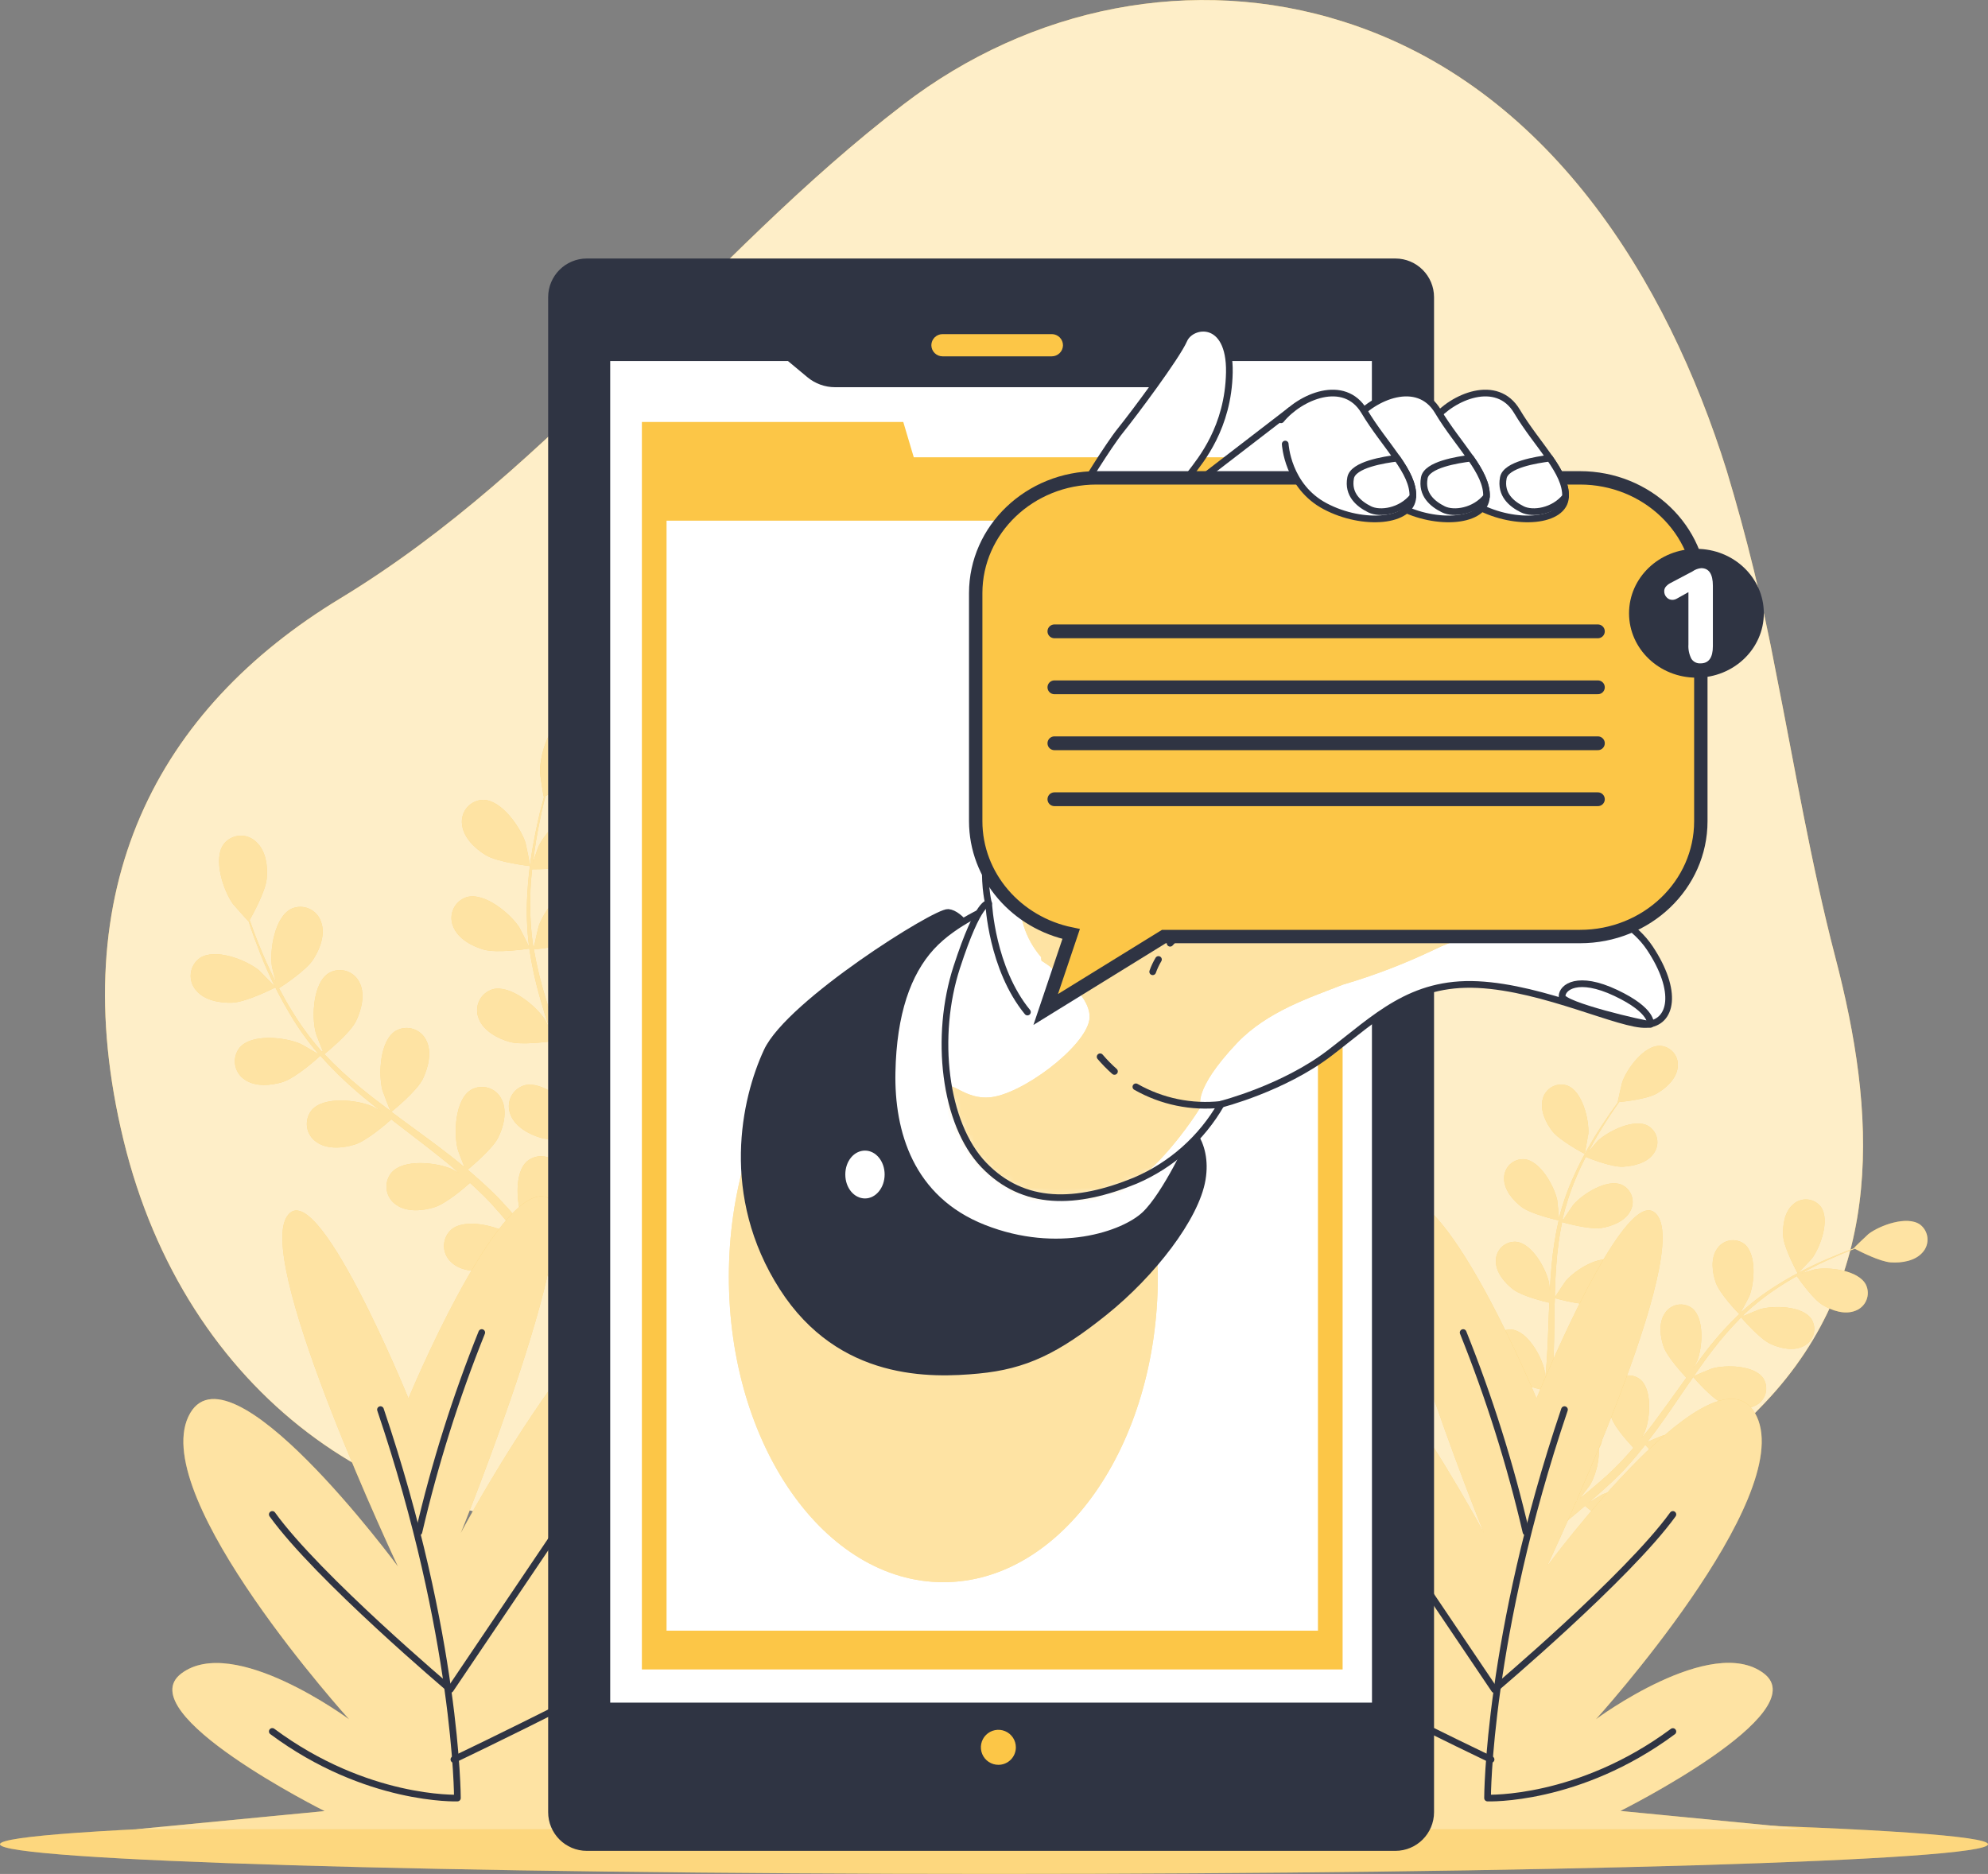 <svg width="297" height="280" viewBox="0 0 297 280" fill="none" xmlns="http://www.w3.org/2000/svg">
<rect x="0" y="0" width="297" height="280" fill="#808080" stroke="none"/>
<g clip-path="url(#clip0_173_5301)">
<path d="M265.27 100.223C263.364 90.117 260.92 80.119 257.947 70.274C249.029 41.788 231.279 12.958 200.793 3.265C178.294 -3.915 153.995 1.025 134.978 15.597C105.156 38.445 83.448 69.608 50.849 89.402C23.563 105.939 9.293 132.639 18.462 170.38C27.631 208.12 58.218 230.107 91.701 227.398C119.535 225.151 148.637 227.554 172.7 241.077C194.198 253.158 232.202 242.643 263.635 209.639C281.94 190.401 280.172 165.94 274.204 143.085C270.527 128.967 268.125 114.521 265.27 100.223Z" fill="#FCC647"/>
<path opacity="0.7" d="M265.27 100.223C263.364 90.117 260.92 80.119 257.947 70.274C249.029 41.788 231.279 12.958 200.793 3.265C178.294 -3.915 153.995 1.025 134.978 15.597C105.156 38.445 83.448 69.608 50.849 89.402C23.563 105.939 9.293 132.639 18.462 170.38C27.631 208.12 58.218 230.107 91.701 227.398C119.535 225.151 148.637 227.554 172.7 241.077C194.198 253.158 232.202 242.643 263.635 209.639C281.94 190.401 280.172 165.94 274.204 143.085C270.527 128.967 268.125 114.521 265.27 100.223Z" fill="white"/>
<path d="M297 275.567C297 278.018 230.505 279.999 148.496 279.999C66.488 279.999 0 278.018 0 275.567C0 273.117 66.496 271.144 148.496 271.144C230.497 271.144 297 273.125 297 275.567Z" fill="#FCC647"/>
<path opacity="0.3" d="M297 275.567C297 278.018 230.505 279.999 148.496 279.999C66.488 279.999 0 278.018 0 275.567C0 273.117 66.496 271.144 148.496 271.144C230.497 271.144 297 273.125 297 275.567Z" fill="white"/>
<path d="M268.571 190.268C268.571 190.307 270.582 188.193 270.691 188.052C271.966 186.338 273.421 182.29 272.044 180.34C271.806 180.023 271.503 179.761 271.157 179.569C270.81 179.377 270.427 179.26 270.032 179.226C269.637 179.192 269.24 179.242 268.865 179.372C268.491 179.501 268.148 179.709 267.859 179.98C266.584 181.092 266.295 183.112 266.404 184.733C266.537 186.573 268.571 190.268 268.571 190.268Z" fill="#FCC647"/>
<path d="M286.845 182.971C284.89 181.6 280.845 183.088 279.148 184.38C279.007 184.49 276.91 186.494 276.949 186.518H276.988C276.355 186.745 275.666 187.003 274.931 187.301C273.57 187.857 272.029 188.491 270.409 189.297C268.649 190.143 266.941 191.092 265.293 192.14C263.441 193.307 261.695 194.636 260.075 196.109C260.059 196.13 260.04 196.148 260.02 196.164C260.372 195.553 261.288 193.815 261.342 193.682C262.125 191.701 262.461 187.418 260.615 185.891C260.299 185.65 259.936 185.478 259.55 185.387C259.163 185.295 258.762 185.286 258.371 185.36C257.981 185.434 257.611 185.589 257.284 185.815C256.958 186.042 256.683 186.334 256.476 186.674C255.546 188.076 255.804 190.143 256.336 191.646C256.93 193.337 259.629 196.148 259.84 196.344C258.232 197.885 256.729 199.533 255.342 201.277C254.56 202.287 253.778 203.329 252.995 204.409C253.277 203.877 253.527 203.399 253.558 203.329C254.341 201.34 254.677 197.065 252.831 195.499C252.516 195.256 252.153 195.083 251.766 194.991C251.379 194.899 250.977 194.889 250.587 194.963C250.196 195.037 249.825 195.193 249.499 195.42C249.173 195.647 248.898 195.941 248.693 196.282C247.762 197.691 248.02 199.75 248.552 201.254C249.084 202.757 251.337 205.216 251.939 205.858L251.055 207.079C249.655 209.037 248.255 210.994 246.831 212.889C246.33 213.555 245.806 214.189 245.266 214.831C245.524 214.353 245.728 213.946 245.751 213.883C246.533 211.902 246.87 207.619 245.024 206.093C244.708 205.852 244.346 205.68 243.96 205.588C243.574 205.497 243.173 205.488 242.784 205.562C242.394 205.635 242.024 205.791 241.699 206.017C241.373 206.243 241.098 206.536 240.893 206.876C239.962 208.277 240.22 210.344 240.744 211.84C241.269 213.335 243.318 215.567 244.03 216.334C243.482 216.968 242.935 217.61 242.372 218.198C241.98 218.597 241.628 218.981 241.214 219.38L240.017 220.515C239.235 221.204 238.413 221.925 237.631 222.575C237.083 223.037 236.559 223.467 236.027 223.898C236.536 223.24 237.506 221.94 237.592 221.823C238.473 220.167 238.915 218.312 238.875 216.436C238.983 216.254 239.075 216.063 239.149 215.864C239.295 215.495 239.361 215.099 239.344 214.703C239.327 214.306 239.227 213.917 239.05 213.562C238.873 213.206 238.623 212.892 238.316 212.64C238.01 212.388 237.654 212.203 237.271 212.098C234.924 211.527 231.725 214.369 230.606 216.178C230.535 216.287 229.949 217.532 229.589 218.315C229.73 217.822 229.87 217.344 230.011 216.827C230.293 215.817 230.543 214.799 230.794 213.695C230.911 213.163 231.02 212.623 231.138 212.075C231.255 211.527 231.326 210.963 231.427 210.391C231.631 209.084 231.771 207.737 231.881 206.382C232.765 206.633 235.925 207.447 237.506 207.204C239.086 206.962 241.018 206.218 241.816 204.738C242.017 204.396 242.144 204.015 242.188 203.621C242.232 203.226 242.192 202.827 242.072 202.449C241.952 202.071 241.753 201.722 241.49 201.426C241.226 201.129 240.903 200.892 240.541 200.729C238.335 199.813 234.713 202.131 233.328 203.759C233.242 203.853 232.374 205.129 231.92 205.842C231.975 205.059 232.045 204.213 232.077 203.391C232.178 201.003 232.21 198.591 232.241 196.18C232.241 195.436 232.241 194.7 232.296 193.964C232.609 194.058 236.34 195.107 238.108 194.841C239.673 194.598 241.621 193.854 242.419 192.374C242.619 192.032 242.746 191.652 242.79 191.257C242.834 190.863 242.795 190.463 242.675 190.085C242.554 189.707 242.356 189.358 242.092 189.062C241.828 188.766 241.505 188.528 241.143 188.365C238.937 187.449 235.315 189.767 233.931 191.388C233.829 191.513 232.585 193.353 232.296 193.831C232.296 192.21 232.389 190.597 232.507 189C232.654 186.851 232.941 184.714 233.367 182.603C233.508 182.65 237.396 183.761 239.211 183.487C240.776 183.245 242.724 182.501 243.529 181.021C243.73 180.678 243.856 180.297 243.9 179.902C243.943 179.508 243.903 179.108 243.782 178.73C243.661 178.351 243.462 178.003 243.197 177.707C242.933 177.411 242.609 177.174 242.246 177.012C240.048 176.096 236.418 178.414 235.034 180.034C234.948 180.144 234.001 181.546 233.563 182.219L233.438 182.164C233.925 180.052 234.598 177.987 235.448 175.994C235.902 174.89 236.403 173.857 236.903 172.862C237.607 173.144 240.815 174.428 242.497 174.326C244.179 174.225 246.095 173.739 247.05 172.353C247.286 172.035 247.453 171.67 247.539 171.283C247.626 170.895 247.63 170.494 247.552 170.105C247.474 169.716 247.315 169.348 247.085 169.025C246.856 168.701 246.561 168.429 246.221 168.227C244.132 167.068 240.275 169.01 238.718 170.443C238.632 170.521 237.866 171.421 237.318 172.087C237.553 171.641 237.787 171.179 238.022 170.764C238.89 169.198 239.79 167.788 240.596 166.559C241.057 165.862 241.488 165.244 241.894 164.672C242.731 164.586 246.088 164.21 247.504 163.396C248.919 162.581 250.421 161.211 250.633 159.543C250.696 159.151 250.676 158.751 250.574 158.367C250.473 157.983 250.292 157.625 250.044 157.316C249.795 157.007 249.484 156.753 249.132 156.572C248.779 156.39 248.392 156.285 247.996 156.263C245.61 156.2 243.06 159.676 242.356 161.689C242.293 161.861 241.652 164.688 241.699 164.688H241.73C241.323 165.236 240.893 165.823 240.439 166.481C239.61 167.694 238.679 169.072 237.772 170.638C236.768 172.316 235.867 174.052 235.073 175.837C234.167 177.83 233.442 179.901 232.906 182.023C232.906 182.023 232.906 182.078 232.906 182.101C232.859 181.405 232.671 179.455 232.64 179.306C232.194 177.216 230.113 173.449 227.735 173.207C227.34 173.178 226.943 173.233 226.571 173.367C226.198 173.502 225.858 173.713 225.573 173.988C225.287 174.263 225.063 174.594 224.914 174.962C224.764 175.329 224.694 175.723 224.707 176.119C224.707 177.811 226.053 179.384 227.328 180.348C228.76 181.428 232.554 182.282 232.859 182.352C232.365 184.524 232.017 186.726 231.818 188.945C231.693 190.237 231.607 191.544 231.545 192.86C231.482 192.257 231.427 191.725 231.412 191.646C230.966 189.563 228.885 185.789 226.507 185.547C226.111 185.519 225.714 185.575 225.342 185.71C224.969 185.846 224.63 186.058 224.344 186.333C224.059 186.609 223.834 186.941 223.685 187.308C223.536 187.676 223.466 188.071 223.479 188.467C223.479 190.151 224.825 191.725 226.1 192.688C227.375 193.651 230.606 194.457 231.466 194.653L231.396 196.164C231.31 198.576 231.232 200.98 231.075 203.344C231.02 204.174 230.942 204.989 230.864 205.811C230.809 205.27 230.762 204.824 230.747 204.754C230.301 202.671 228.22 198.897 225.842 198.662C225.446 198.632 225.049 198.686 224.676 198.82C224.303 198.954 223.963 199.165 223.677 199.44C223.391 199.715 223.167 200.048 223.018 200.415C222.869 200.783 222.8 201.178 222.814 201.575C222.814 203.258 224.16 204.84 225.435 205.795C226.71 206.75 229.628 207.486 230.645 207.729C230.535 208.559 230.434 209.397 230.293 210.203C230.183 210.751 230.121 211.284 229.98 211.824C229.839 212.364 229.722 212.905 229.597 213.437C229.323 214.447 229.041 215.489 228.744 216.475C228.548 217.156 228.345 217.806 228.142 218.456C228.204 217.634 228.29 216.005 228.282 215.872C228.157 213.742 226.671 209.702 224.371 209.099C223.984 209.011 223.583 209.005 223.194 209.082C222.805 209.159 222.437 209.317 222.113 209.546C221.789 209.775 221.516 210.07 221.314 210.411C221.111 210.752 220.983 211.132 220.937 211.527C220.678 213.186 221.774 214.956 222.885 216.099C223.995 217.242 227.578 218.738 228.016 218.902C227.68 219.983 227.336 221.032 226.999 222.034C225.842 225.448 224.746 228.244 223.948 230.185C223.948 230.256 223.894 230.311 223.87 230.381L225.294 231.164L225.443 230.773C226.225 228.792 227.25 225.949 228.345 222.481C228.697 221.384 229.049 220.21 229.393 218.996C230.587 219.146 231.789 219.222 232.992 219.223C233.43 220.977 235.425 223.843 235.683 224.211C234.807 224.924 233.946 225.605 233.125 226.239C230.277 228.447 227.821 230.154 226.084 231.352L225.881 231.493L227.445 232.346C229.135 231.133 231.404 229.449 233.993 227.351C234.893 226.631 235.832 225.848 236.794 225.002C237.138 225.299 240.001 227.727 241.683 228.22C243.248 228.659 245.29 228.792 246.635 227.782C246.961 227.556 247.236 227.263 247.441 226.923C247.647 226.584 247.778 226.205 247.827 225.811C247.876 225.417 247.841 225.017 247.724 224.637C247.608 224.258 247.413 223.907 247.151 223.608C245.532 221.854 241.269 222.442 239.328 223.334C239.211 223.381 238.038 224.117 237.302 224.556C237.693 224.219 238.085 223.898 238.476 223.546C239.258 222.857 240.04 222.144 240.87 221.384L242.043 220.226C242.442 219.85 242.825 219.396 243.209 218.981C244.101 218.002 244.961 216.961 245.798 215.888C246.4 216.585 248.583 219.02 250.038 219.678C251.493 220.335 253.504 220.797 254.99 219.999C255.347 219.825 255.663 219.577 255.917 219.273C256.172 218.968 256.359 218.613 256.467 218.231C256.575 217.848 256.601 217.448 256.543 217.055C256.485 216.662 256.345 216.285 256.132 215.95C254.802 213.969 250.5 213.907 248.45 214.494C248.325 214.494 246.885 215.121 246.103 215.457C246.604 214.807 247.105 214.165 247.59 213.5C248.99 211.566 250.343 209.585 251.704 207.572C252.119 206.962 252.541 206.367 252.964 205.756C253.175 206.006 255.702 208.943 257.329 209.671C258.776 210.344 260.803 210.791 262.289 210C262.645 209.825 262.96 209.577 263.214 209.272C263.467 208.967 263.654 208.612 263.762 208.231C263.87 207.849 263.896 207.448 263.839 207.056C263.782 206.663 263.643 206.287 263.431 205.952C262.101 203.963 257.799 203.9 255.749 204.487C255.592 204.534 253.551 205.38 253.042 205.623C253.965 204.292 254.904 202.976 255.874 201.708C257.185 199.995 258.604 198.368 260.122 196.837C260.216 196.955 262.844 200.032 264.511 200.807C265.958 201.473 267.984 201.927 269.47 201.128C269.826 200.953 270.141 200.706 270.395 200.401C270.649 200.096 270.836 199.741 270.944 199.359C271.051 198.977 271.078 198.577 271.021 198.184C270.964 197.792 270.825 197.416 270.613 197.08C269.283 195.099 264.98 195.029 262.93 195.624C262.797 195.663 261.233 196.305 260.497 196.626L260.427 196.516C261.995 195.02 263.694 193.668 265.504 192.476C266.49 191.811 267.476 191.223 268.438 190.675C268.868 191.302 270.871 194.128 272.295 194.99C273.718 195.851 275.619 196.477 277.184 195.851C277.558 195.715 277.899 195.502 278.184 195.225C278.47 194.948 278.694 194.614 278.842 194.244C278.989 193.874 279.058 193.478 279.041 193.08C279.025 192.682 278.926 192.292 278.749 191.936C277.646 189.822 273.374 189.282 271.27 189.642C271.16 189.642 270.018 189.994 269.189 190.245C269.635 190.002 270.081 189.744 270.511 189.524C272.076 188.686 273.64 188.021 274.97 187.442C275.752 187.113 276.441 186.839 277.106 186.588C277.841 186.98 280.853 188.514 282.48 188.624C284.107 188.733 286.118 188.412 287.221 187.136C287.487 186.846 287.69 186.504 287.816 186.131C287.942 185.758 287.989 185.362 287.953 184.97C287.918 184.578 287.801 184.198 287.61 183.853C287.42 183.509 287.159 183.208 286.845 182.971Z" fill="#FCC647"/>
<path d="M231.89 168.994C233.032 170.474 236.748 172.415 236.748 172.415C236.748 172.415 237.287 169.573 237.295 169.393C237.413 167.263 236.403 163.074 234.166 162.213C233.792 162.082 233.395 162.03 233 162.062C232.605 162.094 232.221 162.208 231.873 162.398C231.525 162.587 231.221 162.848 230.98 163.163C230.739 163.478 230.566 163.84 230.474 164.225C230.036 165.854 230.92 167.733 231.89 168.994Z" fill="#FCC647"/>
<g opacity="0.5">
<path d="M268.571 190.268C268.571 190.307 270.582 188.193 270.691 188.052C271.966 186.338 273.421 182.29 272.044 180.34C271.806 180.023 271.503 179.761 271.157 179.569C270.81 179.377 270.427 179.26 270.032 179.226C269.637 179.192 269.24 179.242 268.865 179.372C268.491 179.501 268.148 179.709 267.859 179.98C266.584 181.092 266.295 183.112 266.404 184.733C266.537 186.573 268.571 190.268 268.571 190.268Z" fill="white"/>
<path d="M286.845 182.971C284.89 181.6 280.845 183.088 279.148 184.38C279.007 184.49 276.91 186.494 276.949 186.518H276.988C276.355 186.745 275.666 187.003 274.931 187.301C273.57 187.857 272.029 188.491 270.409 189.297C268.649 190.143 266.941 191.092 265.293 192.14C263.441 193.307 261.695 194.636 260.075 196.109C260.059 196.13 260.04 196.148 260.02 196.164C260.372 195.553 261.288 193.815 261.342 193.682C262.125 191.701 262.461 187.418 260.615 185.891C260.299 185.65 259.936 185.478 259.55 185.387C259.163 185.295 258.762 185.286 258.371 185.36C257.981 185.434 257.611 185.589 257.284 185.815C256.958 186.042 256.683 186.334 256.476 186.674C255.546 188.076 255.804 190.143 256.336 191.646C256.93 193.337 259.629 196.148 259.84 196.344C258.232 197.885 256.729 199.533 255.342 201.277C254.56 202.287 253.778 203.329 252.995 204.409C253.277 203.877 253.527 203.399 253.558 203.329C254.341 201.34 254.677 197.065 252.831 195.499C252.516 195.256 252.153 195.083 251.766 194.991C251.379 194.899 250.977 194.889 250.587 194.963C250.196 195.037 249.825 195.193 249.499 195.42C249.173 195.647 248.898 195.941 248.693 196.282C247.762 197.691 248.02 199.75 248.552 201.254C249.084 202.757 251.337 205.216 251.939 205.858L251.055 207.079C249.655 209.037 248.255 210.994 246.831 212.889C246.33 213.555 245.806 214.189 245.266 214.831C245.524 214.353 245.728 213.946 245.751 213.883C246.533 211.902 246.87 207.619 245.024 206.093C244.708 205.852 244.346 205.68 243.96 205.588C243.574 205.497 243.173 205.488 242.784 205.562C242.394 205.635 242.024 205.791 241.699 206.017C241.373 206.243 241.098 206.536 240.893 206.876C239.962 208.277 240.22 210.344 240.744 211.84C241.269 213.335 243.318 215.567 244.03 216.334C243.482 216.968 242.935 217.61 242.372 218.198C241.98 218.597 241.628 218.981 241.214 219.38L240.017 220.515C239.235 221.204 238.413 221.925 237.631 222.575C237.083 223.037 236.559 223.467 236.027 223.898C236.536 223.24 237.506 221.94 237.592 221.823C238.473 220.167 238.915 218.312 238.875 216.436C238.983 216.254 239.075 216.063 239.149 215.864C239.295 215.495 239.361 215.099 239.344 214.703C239.327 214.306 239.227 213.917 239.05 213.562C238.873 213.206 238.623 212.892 238.316 212.64C238.01 212.388 237.654 212.203 237.271 212.098C234.924 211.527 231.725 214.369 230.606 216.178C230.535 216.287 229.949 217.532 229.589 218.315C229.73 217.822 229.87 217.344 230.011 216.827C230.293 215.817 230.543 214.799 230.794 213.695C230.911 213.163 231.02 212.623 231.138 212.075C231.255 211.527 231.326 210.963 231.427 210.391C231.631 209.084 231.771 207.737 231.881 206.382C232.765 206.633 235.925 207.447 237.506 207.204C239.086 206.962 241.018 206.218 241.816 204.738C242.017 204.396 242.144 204.015 242.188 203.621C242.232 203.226 242.192 202.827 242.072 202.449C241.952 202.071 241.753 201.722 241.49 201.426C241.226 201.129 240.903 200.892 240.541 200.729C238.335 199.813 234.713 202.131 233.328 203.759C233.242 203.853 232.374 205.129 231.92 205.842C231.975 205.059 232.045 204.213 232.077 203.391C232.178 201.003 232.21 198.591 232.241 196.18C232.241 195.436 232.241 194.7 232.296 193.964C232.609 194.058 236.34 195.107 238.108 194.841C239.673 194.598 241.621 193.854 242.419 192.374C242.619 192.032 242.746 191.652 242.79 191.257C242.834 190.863 242.795 190.463 242.675 190.085C242.554 189.707 242.356 189.358 242.092 189.062C241.828 188.766 241.505 188.528 241.143 188.365C238.937 187.449 235.315 189.767 233.931 191.388C233.829 191.513 232.585 193.353 232.296 193.831C232.296 192.21 232.389 190.597 232.507 189C232.654 186.851 232.941 184.714 233.367 182.603C233.508 182.65 237.396 183.761 239.211 183.487C240.776 183.245 242.724 182.501 243.529 181.021C243.73 180.678 243.856 180.297 243.9 179.902C243.943 179.508 243.903 179.108 243.782 178.73C243.661 178.351 243.462 178.003 243.197 177.707C242.933 177.411 242.609 177.174 242.246 177.012C240.048 176.096 236.418 178.414 235.034 180.034C234.948 180.144 234.001 181.546 233.563 182.219L233.438 182.164C233.925 180.052 234.598 177.987 235.448 175.994C235.902 174.89 236.403 173.857 236.903 172.862C237.607 173.144 240.815 174.428 242.497 174.326C244.179 174.225 246.095 173.739 247.05 172.353C247.286 172.035 247.453 171.67 247.539 171.283C247.626 170.895 247.63 170.494 247.552 170.105C247.474 169.716 247.315 169.348 247.085 169.025C246.856 168.701 246.561 168.429 246.221 168.227C244.132 167.068 240.275 169.01 238.718 170.443C238.632 170.521 237.866 171.421 237.318 172.087C237.553 171.641 237.787 171.179 238.022 170.764C238.89 169.198 239.79 167.788 240.596 166.559C241.057 165.862 241.488 165.244 241.894 164.672C242.731 164.586 246.088 164.21 247.504 163.396C248.919 162.581 250.421 161.211 250.633 159.543C250.696 159.151 250.676 158.751 250.574 158.367C250.473 157.983 250.292 157.625 250.044 157.316C249.795 157.007 249.484 156.753 249.132 156.572C248.779 156.39 248.392 156.285 247.996 156.263C245.61 156.2 243.06 159.676 242.356 161.689C242.293 161.861 241.652 164.688 241.699 164.688H241.73C241.323 165.236 240.893 165.823 240.439 166.481C239.61 167.694 238.679 169.072 237.772 170.638C236.768 172.316 235.867 174.052 235.073 175.837C234.167 177.83 233.442 179.901 232.906 182.023C232.906 182.023 232.906 182.078 232.906 182.101C232.859 181.405 232.671 179.455 232.64 179.306C232.194 177.216 230.113 173.449 227.735 173.207C227.34 173.178 226.943 173.233 226.571 173.367C226.198 173.502 225.858 173.713 225.573 173.988C225.287 174.263 225.063 174.594 224.914 174.962C224.764 175.329 224.694 175.723 224.707 176.119C224.707 177.811 226.053 179.384 227.328 180.348C228.76 181.428 232.554 182.282 232.859 182.352C232.365 184.524 232.017 186.726 231.818 188.945C231.693 190.237 231.607 191.544 231.545 192.86C231.482 192.257 231.427 191.725 231.412 191.646C230.966 189.563 228.885 185.789 226.507 185.547C226.111 185.519 225.714 185.575 225.342 185.71C224.969 185.846 224.63 186.058 224.344 186.333C224.059 186.609 223.834 186.941 223.685 187.308C223.536 187.676 223.466 188.071 223.479 188.467C223.479 190.151 224.825 191.725 226.1 192.688C227.375 193.651 230.606 194.457 231.466 194.653L231.396 196.164C231.31 198.576 231.232 200.98 231.075 203.344C231.02 204.174 230.942 204.989 230.864 205.811C230.809 205.27 230.762 204.824 230.747 204.754C230.301 202.671 228.22 198.897 225.842 198.662C225.446 198.632 225.049 198.686 224.676 198.82C224.303 198.954 223.963 199.165 223.677 199.44C223.391 199.715 223.167 200.048 223.018 200.415C222.869 200.783 222.8 201.178 222.814 201.575C222.814 203.258 224.16 204.84 225.435 205.795C226.71 206.75 229.628 207.486 230.645 207.729C230.535 208.559 230.434 209.397 230.293 210.203C230.183 210.751 230.121 211.284 229.98 211.824C229.839 212.364 229.722 212.905 229.597 213.437C229.323 214.447 229.041 215.489 228.744 216.475C228.548 217.156 228.345 217.806 228.142 218.456C228.204 217.634 228.29 216.005 228.282 215.872C228.157 213.742 226.671 209.702 224.371 209.099C223.984 209.011 223.583 209.005 223.194 209.082C222.805 209.159 222.437 209.317 222.113 209.546C221.789 209.775 221.516 210.07 221.314 210.411C221.111 210.752 220.983 211.132 220.937 211.527C220.678 213.186 221.774 214.956 222.885 216.099C223.995 217.242 227.578 218.738 228.016 218.902C227.68 219.983 227.336 221.032 226.999 222.034C225.842 225.448 224.746 228.244 223.948 230.185C223.948 230.256 223.894 230.311 223.87 230.381L225.294 231.164L225.443 230.773C226.225 228.792 227.25 225.949 228.345 222.481C228.697 221.384 229.049 220.21 229.393 218.996C230.587 219.146 231.789 219.222 232.992 219.223C233.43 220.977 235.425 223.843 235.683 224.211C234.807 224.924 233.946 225.605 233.125 226.239C230.277 228.447 227.821 230.154 226.084 231.352L225.881 231.493L227.445 232.346C229.135 231.133 231.404 229.449 233.993 227.351C234.893 226.631 235.832 225.848 236.794 225.002C237.138 225.299 240.001 227.727 241.683 228.22C243.248 228.659 245.29 228.792 246.635 227.782C246.961 227.556 247.236 227.263 247.441 226.923C247.647 226.584 247.778 226.205 247.827 225.811C247.876 225.417 247.841 225.017 247.724 224.637C247.608 224.258 247.413 223.907 247.151 223.608C245.532 221.854 241.269 222.442 239.328 223.334C239.211 223.381 238.038 224.117 237.302 224.556C237.693 224.219 238.085 223.898 238.476 223.546C239.258 222.857 240.04 222.144 240.87 221.384L242.043 220.226C242.442 219.85 242.825 219.396 243.209 218.981C244.101 218.002 244.961 216.961 245.798 215.888C246.4 216.585 248.583 219.02 250.038 219.678C251.493 220.335 253.504 220.797 254.99 219.999C255.347 219.825 255.663 219.577 255.917 219.273C256.172 218.968 256.359 218.613 256.467 218.231C256.575 217.848 256.601 217.448 256.543 217.055C256.485 216.662 256.345 216.285 256.132 215.95C254.802 213.969 250.5 213.907 248.45 214.494C248.325 214.494 246.885 215.121 246.103 215.457C246.604 214.807 247.105 214.165 247.59 213.5C248.99 211.566 250.343 209.585 251.704 207.572C252.119 206.962 252.541 206.367 252.964 205.756C253.175 206.006 255.702 208.943 257.329 209.671C258.776 210.344 260.803 210.791 262.289 210C262.645 209.825 262.96 209.577 263.214 209.272C263.467 208.967 263.654 208.612 263.762 208.231C263.87 207.849 263.896 207.448 263.839 207.056C263.782 206.663 263.643 206.287 263.431 205.952C262.101 203.963 257.799 203.9 255.749 204.487C255.592 204.534 253.551 205.38 253.042 205.623C253.965 204.292 254.904 202.976 255.874 201.708C257.185 199.995 258.604 198.368 260.122 196.837C260.216 196.955 262.844 200.032 264.511 200.807C265.958 201.473 267.984 201.927 269.47 201.128C269.826 200.953 270.141 200.706 270.395 200.401C270.649 200.096 270.836 199.741 270.944 199.359C271.051 198.977 271.078 198.577 271.021 198.184C270.964 197.792 270.825 197.416 270.613 197.08C269.283 195.099 264.98 195.029 262.93 195.624C262.797 195.663 261.233 196.305 260.497 196.626L260.427 196.516C261.995 195.02 263.694 193.668 265.504 192.476C266.49 191.811 267.476 191.223 268.438 190.675C268.868 191.302 270.871 194.128 272.295 194.99C273.718 195.851 275.619 196.477 277.184 195.851C277.558 195.715 277.899 195.502 278.184 195.225C278.47 194.948 278.694 194.614 278.842 194.244C278.989 193.874 279.058 193.478 279.041 193.08C279.025 192.682 278.926 192.292 278.749 191.936C277.646 189.822 273.374 189.282 271.27 189.642C271.16 189.642 270.018 189.994 269.189 190.245C269.635 190.002 270.081 189.744 270.511 189.524C272.076 188.686 273.64 188.021 274.97 187.442C275.752 187.113 276.441 186.839 277.106 186.588C277.841 186.98 280.853 188.514 282.48 188.624C284.107 188.733 286.118 188.412 287.221 187.136C287.487 186.846 287.69 186.504 287.816 186.131C287.942 185.758 287.989 185.362 287.953 184.97C287.918 184.578 287.801 184.198 287.61 183.853C287.42 183.509 287.159 183.208 286.845 182.971Z" fill="white"/>
<path d="M231.889 168.994C233.031 170.474 236.747 172.415 236.747 172.415C236.747 172.415 237.287 169.573 237.294 169.393C237.412 167.263 236.403 163.074 234.165 162.213C233.791 162.082 233.394 162.03 232.999 162.062C232.604 162.094 232.22 162.208 231.872 162.398C231.524 162.587 231.22 162.848 230.979 163.163C230.738 163.478 230.565 163.84 230.473 164.225C230.035 165.854 230.919 167.733 231.889 168.994Z" fill="white"/>
</g>
<path d="M79.192 129.406C79.239 129.406 78.574 126.125 78.511 125.922C77.729 123.573 74.913 119.501 72.159 119.509C71.702 119.522 71.253 119.632 70.841 119.83C70.429 120.029 70.064 120.312 69.769 120.661C69.473 121.011 69.255 121.419 69.128 121.858C69 122.298 68.967 122.759 69.03 123.212C69.233 125.146 70.97 126.799 72.542 127.754C74.373 128.873 79.184 129.406 79.192 129.406Z" fill="#FCC647"/>
<path d="M84.488 107.317C81.898 108.249 80.576 113.049 80.686 115.515C80.686 115.727 81.187 119.039 81.234 119.015H81.288C81.077 119.798 80.858 120.581 80.639 121.474C80.256 123.126 79.857 125.005 79.505 127.072C79.129 129.296 78.884 131.539 78.769 133.791C78.632 136.315 78.718 138.846 79.028 141.354C79.023 141.383 79.023 141.412 79.028 141.44C78.683 140.712 77.666 138.692 77.572 138.551C76.219 136.492 72.409 133.305 69.749 134.041C69.312 134.175 68.907 134.399 68.562 134.699C68.217 135 67.939 135.37 67.747 135.785C67.554 136.2 67.451 136.651 67.444 137.109C67.437 137.567 67.527 138.021 67.708 138.442C68.412 140.258 70.524 141.394 72.292 141.895C74.279 142.458 78.722 141.793 79.074 141.738C79.454 144.28 80.003 146.794 80.717 149.263C81.124 150.711 81.578 152.144 82.047 153.585C81.734 152.958 81.453 152.402 81.406 152.332C80.052 150.273 76.235 147.094 73.583 147.822C73.145 147.957 72.74 148.182 72.395 148.483C72.05 148.784 71.771 149.154 71.578 149.57C71.385 149.985 71.281 150.437 71.273 150.895C71.266 151.353 71.354 151.808 71.533 152.23C72.237 154.039 74.349 155.174 76.117 155.675C77.885 156.177 81.711 155.675 82.712 155.55C82.9 156.098 83.08 156.646 83.275 157.194C84.183 159.833 85.106 162.456 85.927 165.024C86.217 165.94 86.467 166.857 86.71 167.773C86.428 167.217 86.186 166.755 86.146 166.684C84.793 164.625 80.975 161.446 78.323 162.174C77.886 162.309 77.481 162.534 77.136 162.835C76.791 163.136 76.513 163.507 76.32 163.923C76.128 164.338 76.025 164.79 76.018 165.248C76.011 165.707 76.101 166.161 76.282 166.583C76.986 168.391 79.09 169.527 80.858 170.028C82.626 170.529 86.084 170.09 87.273 169.926C87.508 170.866 87.742 171.813 87.93 172.737C88.04 173.371 88.196 173.974 88.266 174.616C88.337 175.258 88.446 175.877 88.532 176.503C88.658 177.709 88.791 178.954 88.884 180.128C88.955 180.951 89.01 181.734 89.064 182.517C88.783 181.6 88.204 179.823 88.133 179.674C87.161 177.74 85.709 176.087 83.917 174.874C83.821 174.652 83.703 174.439 83.565 174.24C83.315 173.857 82.987 173.53 82.602 173.282C82.218 173.033 81.785 172.869 81.333 172.798C80.88 172.728 80.418 172.754 79.977 172.874C79.535 172.995 79.124 173.207 78.769 173.496C76.681 175.297 77.205 180.246 78.167 182.509C78.222 182.642 78.996 184.028 79.505 184.858C79.129 184.396 78.769 183.942 78.378 183.472C77.596 182.532 76.814 181.616 75.977 180.63L74.748 179.306C74.326 178.829 73.817 178.375 73.356 177.905C72.253 176.84 71.087 175.814 69.882 174.773C70.665 174.099 73.575 171.641 74.404 170.02C75.233 168.399 75.82 166.05 74.96 164.312C74.77 163.896 74.495 163.524 74.152 163.221C73.809 162.919 73.407 162.692 72.971 162.555C72.535 162.418 72.075 162.375 71.621 162.428C71.167 162.481 70.729 162.63 70.336 162.863C67.989 164.328 67.762 169.3 68.373 171.68C68.373 171.829 69.037 173.496 69.397 174.405C68.67 173.802 67.95 173.199 67.191 172.619C65.016 170.928 62.764 169.292 60.518 167.647C59.83 167.146 59.149 166.637 58.469 166.128C58.758 165.894 62.239 163.075 63.162 161.227C63.945 159.583 64.571 157.257 63.71 155.519C63.523 155.101 63.249 154.727 62.907 154.422C62.566 154.116 62.164 153.887 61.727 153.748C61.291 153.609 60.83 153.564 60.375 153.615C59.92 153.667 59.481 153.814 59.087 154.047C56.74 155.511 56.521 160.483 57.123 162.871C57.17 163.043 58.078 165.439 58.336 166.003C56.834 164.883 55.347 163.756 53.931 162.589C51.998 161.016 50.169 159.319 48.455 157.508C48.588 157.398 52.234 154.477 53.188 152.583C53.97 150.938 54.604 148.613 53.736 146.867C53.548 146.449 53.273 146.076 52.931 145.772C52.59 145.467 52.187 145.239 51.751 145.1C51.315 144.962 50.854 144.918 50.4 144.97C49.945 145.022 49.506 145.169 49.112 145.402C46.765 146.867 46.546 151.839 47.149 154.219C47.149 154.376 47.876 156.2 48.228 157.061L48.095 157.147C46.438 155.274 44.951 153.256 43.652 151.118C42.916 149.952 42.275 148.769 41.681 147.658C42.416 147.188 45.748 144.98 46.789 143.367C47.829 141.754 48.635 139.585 47.97 137.753C47.828 137.317 47.596 136.917 47.289 136.577C46.983 136.238 46.608 135.966 46.19 135.781C45.772 135.596 45.319 135.5 44.861 135.501C44.404 135.503 43.952 135.6 43.535 135.787C41.055 136.985 40.272 141.895 40.617 144.338C40.617 144.471 40.969 145.794 41.227 146.757C40.969 146.24 40.687 145.716 40.444 145.191C39.545 143.312 38.825 141.534 38.207 139.961C37.863 139.06 37.566 138.238 37.3 137.471C37.777 136.625 39.647 133.211 39.842 131.332C40.038 129.453 39.733 127.119 38.278 125.804C37.951 125.482 37.561 125.233 37.132 125.072C36.703 124.912 36.245 124.844 35.788 124.873C35.331 124.902 34.885 125.027 34.48 125.24C34.074 125.453 33.718 125.749 33.435 126.109C31.784 128.317 33.357 133.031 34.781 135.043C34.906 135.216 37.127 137.706 37.127 137.659V137.612C37.37 138.355 37.636 139.178 37.949 140.023C38.536 141.589 39.208 143.414 40.077 145.316C41.002 147.38 42.047 149.388 43.206 151.33C44.478 153.511 45.945 155.574 47.587 157.492L47.649 157.562C46.961 157.132 44.997 155.996 44.841 155.949C42.58 154.971 37.644 154.423 35.829 156.505C35.538 156.859 35.325 157.269 35.203 157.71C35.081 158.151 35.053 158.613 35.121 159.066C35.189 159.518 35.351 159.951 35.597 160.337C35.843 160.723 36.167 161.053 36.549 161.305C38.113 162.433 40.523 162.213 42.275 161.658C44.254 161.023 47.587 158.017 47.853 157.743C49.555 159.657 51.385 161.454 53.329 163.122C54.463 164.1 55.676 165.048 56.826 165.987C56.216 165.635 55.676 165.33 55.59 165.298C53.329 164.328 48.393 163.779 46.586 165.854C46.294 166.207 46.079 166.618 45.957 167.059C45.834 167.5 45.806 167.962 45.874 168.415C45.942 168.868 46.104 169.302 46.351 169.687C46.598 170.073 46.923 170.403 47.305 170.654C48.87 171.782 51.279 171.562 53.032 171.006C54.784 170.451 57.725 167.929 58.461 167.256L59.838 168.321C62.044 170.02 64.258 171.696 66.378 173.418C67.16 174.021 67.841 174.64 68.56 175.258C68.02 174.953 67.559 174.702 67.489 174.671C65.228 173.692 60.291 173.105 58.477 175.227C58.186 175.581 57.973 175.992 57.852 176.433C57.731 176.874 57.703 177.336 57.772 177.789C57.841 178.242 58.004 178.675 58.25 179.06C58.497 179.446 58.822 179.775 59.204 180.027C60.769 181.154 63.178 180.935 64.923 180.379C66.667 179.823 69.319 177.545 70.219 176.746C70.931 177.404 71.65 178.061 72.315 178.727C72.753 179.197 73.215 179.612 73.63 180.113L74.999 181.655C75.781 182.587 76.563 183.55 77.291 184.482C77.799 185.132 78.269 185.75 78.754 186.377C77.971 185.766 76.548 184.607 76.407 184.521C74.318 183.221 69.522 181.929 67.41 183.738C67.07 184.044 66.798 184.419 66.612 184.837C66.426 185.255 66.33 185.708 66.33 186.165C66.33 186.623 66.426 187.076 66.612 187.494C66.798 187.912 67.07 188.286 67.41 188.593C68.811 189.947 71.197 190.088 73.012 189.806C75.014 189.493 78.629 187.136 79.082 186.839C79.865 187.88 80.647 188.898 81.327 189.869C83.76 193.236 85.661 196.133 86.96 198.184C87.007 198.255 87.054 198.317 87.093 198.388L88.783 197.605L88.517 197.198C87.156 195.162 85.176 192.281 82.642 188.929C81.859 187.872 80.968 186.753 80.06 185.617C80.995 184.588 81.87 183.505 82.681 182.376C84.613 183.159 88.642 183.159 89.166 183.159C89.252 184.458 89.323 185.727 89.37 186.925C89.542 191.083 89.526 194.551 89.487 196.971C89.487 197.072 89.487 197.159 89.487 197.253L91.341 196.352C91.341 193.948 91.247 190.691 91.004 186.847C90.926 185.523 90.809 184.106 90.684 182.657C91.192 182.524 95.377 181.452 96.942 180.183C98.382 179.04 99.891 177.177 99.837 175.227C99.84 174.769 99.747 174.316 99.564 173.897C99.381 173.478 99.111 173.102 98.773 172.794C98.435 172.486 98.036 172.253 97.602 172.109C97.168 171.966 96.709 171.916 96.254 171.962C93.523 172.306 91.231 176.722 90.778 179.142C90.778 179.283 90.637 180.864 90.582 181.867C90.527 181.272 90.48 180.7 90.41 180.089C90.293 178.883 90.136 177.685 89.972 176.394C89.873 175.778 89.771 175.151 89.667 174.514C89.581 173.888 89.401 173.23 89.276 172.58C88.939 171.085 88.493 169.581 88.087 168.078C89.143 167.968 92.882 167.53 94.478 166.606C96.074 165.682 97.85 164.077 98.092 162.151C98.164 161.698 98.14 161.236 98.022 160.793C97.904 160.35 97.694 159.937 97.407 159.581C97.119 159.224 96.76 158.932 96.353 158.723C95.945 158.515 95.498 158.394 95.041 158.369C92.287 158.306 89.354 162.284 88.54 164.633C88.493 164.782 88.094 166.512 87.899 167.467C87.625 166.567 87.359 165.666 87.046 164.766C86.162 162.159 85.184 159.543 84.214 156.936C83.917 156.153 83.635 155.37 83.346 154.532C83.721 154.532 88.172 154.07 89.964 153.045C91.529 152.128 93.336 150.515 93.578 148.581C93.65 148.129 93.626 147.667 93.508 147.225C93.39 146.783 93.18 146.37 92.893 146.014C92.605 145.658 92.246 145.367 91.838 145.159C91.431 144.951 90.984 144.831 90.527 144.807C87.774 144.737 84.84 148.722 84.026 151.071C83.972 151.244 83.4 153.741 83.291 154.383C82.657 152.622 82.039 150.86 81.499 149.098C80.764 146.724 80.181 144.305 79.755 141.855C79.927 141.855 84.582 141.409 86.412 140.352C87.977 139.436 89.784 137.831 90.027 135.897C90.1 135.445 90.077 134.982 89.959 134.539C89.842 134.096 89.632 133.683 89.344 133.327C89.056 132.971 88.696 132.68 88.288 132.472C87.88 132.265 87.433 132.146 86.976 132.123C84.222 132.052 81.288 136.038 80.475 138.387C80.42 138.536 79.99 140.438 79.81 141.347H79.653C79.292 138.871 79.151 136.369 79.231 133.869C79.231 132.491 79.364 131.175 79.497 129.891C80.373 129.891 84.371 129.891 86.123 129.108C87.875 128.325 89.745 126.963 90.199 125.068C90.32 124.627 90.347 124.165 90.279 123.713C90.21 123.261 90.047 122.828 89.801 122.442C89.555 122.057 89.23 121.728 88.849 121.476C88.467 121.224 88.037 121.055 87.586 120.981C84.856 120.613 81.499 124.277 80.436 126.501C80.381 126.618 79.927 127.91 79.653 128.85C79.724 128.278 79.778 127.683 79.857 127.135C80.138 125.068 80.522 123.22 80.874 121.529C81.077 120.589 81.288 119.744 81.484 118.953C82.352 118.514 85.802 116.706 86.96 115.241C88.118 113.777 89.189 111.671 88.72 109.76C88.628 109.307 88.44 108.879 88.17 108.504C87.9 108.129 87.554 107.816 87.154 107.585C86.754 107.354 86.309 107.211 85.85 107.165C85.39 107.119 84.926 107.171 84.488 107.317Z" fill="#FCC647"/>
<path d="M34.718 149.819C36.877 149.732 41.18 147.524 41.18 147.517C41.18 147.509 38.833 145.121 38.7 144.988C36.776 143.422 32.16 141.621 29.86 143.147C29.486 143.412 29.173 143.752 28.939 144.146C28.706 144.54 28.558 144.979 28.505 145.433C28.451 145.888 28.494 146.349 28.631 146.786C28.767 147.224 28.994 147.627 29.297 147.971C30.509 149.474 32.856 149.889 34.718 149.819Z" fill="#FCC647"/>
<g opacity="0.5">
<path d="M79.192 129.406C79.239 129.406 78.574 126.125 78.511 125.922C77.729 123.573 74.913 119.501 72.159 119.509C71.702 119.522 71.253 119.632 70.841 119.83C70.429 120.029 70.064 120.312 69.769 120.661C69.473 121.011 69.255 121.419 69.128 121.858C69 122.298 68.967 122.759 69.03 123.212C69.233 125.146 70.97 126.799 72.542 127.754C74.373 128.873 79.184 129.406 79.192 129.406Z" fill="white"/>
<path d="M84.488 107.317C81.898 108.249 80.576 113.049 80.686 115.515C80.686 115.727 81.187 119.039 81.234 119.015H81.288C81.077 119.798 80.858 120.581 80.639 121.474C80.256 123.126 79.857 125.005 79.505 127.072C79.129 129.296 78.884 131.539 78.769 133.791C78.632 136.315 78.718 138.846 79.028 141.354C79.023 141.383 79.023 141.412 79.028 141.44C78.683 140.712 77.666 138.692 77.572 138.551C76.219 136.492 72.409 133.305 69.749 134.041C69.312 134.175 68.907 134.399 68.562 134.699C68.217 135 67.939 135.37 67.747 135.785C67.554 136.2 67.451 136.651 67.444 137.109C67.437 137.567 67.527 138.021 67.708 138.442C68.412 140.258 70.524 141.394 72.292 141.895C74.279 142.458 78.722 141.793 79.074 141.738C79.454 144.28 80.003 146.794 80.717 149.263C81.124 150.711 81.578 152.144 82.047 153.585C81.734 152.958 81.453 152.402 81.406 152.332C80.052 150.273 76.235 147.094 73.583 147.822C73.145 147.957 72.74 148.182 72.395 148.483C72.05 148.784 71.771 149.154 71.578 149.57C71.385 149.985 71.281 150.437 71.273 150.895C71.266 151.353 71.354 151.808 71.533 152.23C72.237 154.039 74.349 155.174 76.117 155.675C77.885 156.177 81.711 155.675 82.712 155.55C82.9 156.098 83.08 156.646 83.275 157.194C84.183 159.833 85.106 162.456 85.927 165.024C86.217 165.94 86.467 166.857 86.71 167.773C86.428 167.217 86.186 166.755 86.146 166.684C84.793 164.625 80.975 161.446 78.323 162.174C77.886 162.309 77.481 162.534 77.136 162.835C76.791 163.136 76.513 163.507 76.32 163.923C76.128 164.338 76.025 164.79 76.018 165.248C76.011 165.707 76.101 166.161 76.282 166.583C76.986 168.391 79.09 169.527 80.858 170.028C82.626 170.529 86.084 170.09 87.273 169.926C87.508 170.866 87.742 171.813 87.93 172.737C88.04 173.371 88.196 173.974 88.266 174.616C88.337 175.258 88.446 175.877 88.532 176.503C88.658 177.709 88.791 178.954 88.884 180.128C88.955 180.951 89.01 181.734 89.064 182.517C88.783 181.6 88.204 179.823 88.133 179.674C87.161 177.74 85.709 176.087 83.917 174.874C83.821 174.652 83.703 174.439 83.565 174.24C83.315 173.857 82.987 173.53 82.602 173.282C82.218 173.033 81.785 172.869 81.333 172.798C80.88 172.728 80.418 172.754 79.977 172.874C79.535 172.995 79.124 173.207 78.769 173.496C76.681 175.297 77.205 180.246 78.167 182.509C78.222 182.642 78.996 184.028 79.505 184.858C79.129 184.396 78.769 183.942 78.378 183.472C77.596 182.532 76.814 181.616 75.977 180.63L74.748 179.306C74.326 178.829 73.817 178.375 73.356 177.905C72.253 176.84 71.087 175.814 69.882 174.773C70.665 174.099 73.575 171.641 74.404 170.02C75.233 168.399 75.82 166.05 74.96 164.312C74.77 163.896 74.495 163.524 74.152 163.221C73.809 162.919 73.407 162.692 72.971 162.555C72.535 162.418 72.075 162.375 71.621 162.428C71.167 162.481 70.729 162.63 70.336 162.863C67.989 164.328 67.762 169.3 68.373 171.68C68.373 171.829 69.037 173.496 69.397 174.405C68.67 173.802 67.95 173.199 67.191 172.619C65.016 170.928 62.764 169.292 60.518 167.647C59.83 167.146 59.149 166.637 58.469 166.128C58.758 165.894 62.239 163.075 63.162 161.227C63.945 159.583 64.571 157.257 63.71 155.519C63.523 155.101 63.249 154.727 62.907 154.422C62.566 154.116 62.164 153.887 61.727 153.748C61.291 153.609 60.83 153.564 60.375 153.615C59.92 153.667 59.481 153.814 59.087 154.047C56.74 155.511 56.521 160.483 57.123 162.871C57.17 163.043 58.078 165.439 58.336 166.003C56.834 164.883 55.347 163.756 53.931 162.589C51.998 161.016 50.169 159.319 48.455 157.508C48.588 157.398 52.234 154.477 53.188 152.583C53.97 150.938 54.604 148.613 53.736 146.867C53.548 146.449 53.273 146.076 52.931 145.772C52.59 145.467 52.187 145.239 51.751 145.1C51.315 144.962 50.854 144.918 50.4 144.97C49.945 145.022 49.506 145.169 49.112 145.402C46.765 146.867 46.546 151.839 47.149 154.219C47.149 154.376 47.876 156.2 48.228 157.061L48.095 157.147C46.438 155.274 44.951 153.256 43.652 151.118C42.916 149.952 42.275 148.769 41.681 147.658C42.416 147.188 45.748 144.98 46.789 143.367C47.829 141.754 48.635 139.585 47.97 137.753C47.828 137.317 47.596 136.917 47.289 136.577C46.983 136.238 46.608 135.966 46.19 135.781C45.772 135.596 45.319 135.5 44.861 135.501C44.404 135.503 43.952 135.6 43.535 135.787C41.055 136.985 40.272 141.895 40.617 144.338C40.617 144.471 40.969 145.794 41.227 146.757C40.969 146.24 40.687 145.716 40.444 145.191C39.545 143.312 38.825 141.534 38.207 139.961C37.863 139.06 37.566 138.238 37.3 137.471C37.777 136.625 39.647 133.211 39.842 131.332C40.038 129.453 39.733 127.119 38.278 125.804C37.951 125.482 37.561 125.233 37.132 125.072C36.703 124.912 36.245 124.844 35.788 124.873C35.331 124.902 34.885 125.027 34.48 125.24C34.074 125.453 33.718 125.749 33.435 126.109C31.784 128.317 33.357 133.031 34.781 135.043C34.906 135.216 37.127 137.706 37.127 137.659V137.612C37.37 138.355 37.636 139.178 37.949 140.023C38.536 141.589 39.208 143.414 40.077 145.316C41.002 147.38 42.047 149.388 43.206 151.33C44.478 153.511 45.945 155.574 47.587 157.492L47.649 157.562C46.961 157.132 44.997 155.996 44.841 155.949C42.58 154.971 37.644 154.423 35.829 156.505C35.538 156.859 35.325 157.269 35.203 157.71C35.081 158.151 35.053 158.613 35.121 159.066C35.189 159.518 35.351 159.951 35.597 160.337C35.843 160.723 36.167 161.053 36.549 161.305C38.113 162.433 40.523 162.213 42.275 161.658C44.254 161.023 47.587 158.017 47.853 157.743C49.555 159.657 51.385 161.454 53.329 163.122C54.463 164.1 55.676 165.048 56.826 165.987C56.216 165.635 55.676 165.33 55.59 165.298C53.329 164.328 48.393 163.779 46.586 165.854C46.294 166.207 46.079 166.618 45.957 167.059C45.834 167.5 45.806 167.962 45.874 168.415C45.942 168.868 46.104 169.302 46.351 169.687C46.598 170.073 46.923 170.403 47.305 170.654C48.87 171.782 51.279 171.562 53.032 171.006C54.784 170.451 57.725 167.929 58.461 167.256L59.838 168.321C62.044 170.02 64.258 171.696 66.378 173.418C67.16 174.021 67.841 174.64 68.56 175.258C68.02 174.953 67.559 174.702 67.489 174.671C65.228 173.692 60.291 173.105 58.477 175.227C58.186 175.581 57.973 175.992 57.852 176.433C57.731 176.874 57.703 177.336 57.772 177.789C57.841 178.242 58.004 178.675 58.25 179.06C58.497 179.446 58.822 179.775 59.204 180.027C60.769 181.154 63.178 180.935 64.923 180.379C66.667 179.823 69.319 177.545 70.219 176.746C70.931 177.404 71.65 178.061 72.315 178.727C72.753 179.197 73.215 179.612 73.63 180.113L74.999 181.655C75.781 182.587 76.563 183.55 77.291 184.482C77.799 185.132 78.269 185.75 78.754 186.377C77.971 185.766 76.548 184.607 76.407 184.521C74.318 183.221 69.522 181.929 67.41 183.738C67.07 184.044 66.798 184.419 66.612 184.837C66.426 185.255 66.33 185.708 66.33 186.165C66.33 186.623 66.426 187.076 66.612 187.494C66.798 187.912 67.07 188.286 67.41 188.593C68.811 189.947 71.197 190.088 73.012 189.806C75.014 189.493 78.629 187.136 79.082 186.839C79.865 187.88 80.647 188.898 81.327 189.869C83.76 193.236 85.661 196.133 86.96 198.184C87.007 198.255 87.054 198.317 87.093 198.388L88.783 197.605L88.517 197.198C87.156 195.162 85.176 192.281 82.642 188.929C81.859 187.872 80.968 186.753 80.06 185.617C80.995 184.588 81.87 183.505 82.681 182.376C84.613 183.159 88.642 183.159 89.166 183.159C89.252 184.458 89.323 185.727 89.37 186.925C89.542 191.083 89.526 194.551 89.487 196.971C89.487 197.072 89.487 197.159 89.487 197.253L91.341 196.352C91.341 193.948 91.247 190.691 91.004 186.847C90.926 185.523 90.809 184.106 90.684 182.657C91.192 182.524 95.377 181.452 96.942 180.183C98.382 179.04 99.891 177.177 99.837 175.227C99.84 174.769 99.747 174.316 99.564 173.897C99.381 173.478 99.111 173.102 98.773 172.794C98.435 172.486 98.036 172.253 97.602 172.109C97.168 171.966 96.709 171.916 96.254 171.962C93.523 172.306 91.231 176.722 90.778 179.142C90.778 179.283 90.637 180.864 90.582 181.867C90.527 181.272 90.48 180.7 90.41 180.089C90.293 178.883 90.136 177.685 89.972 176.394C89.873 175.778 89.771 175.151 89.667 174.514C89.581 173.888 89.401 173.23 89.276 172.58C88.939 171.085 88.493 169.581 88.087 168.078C89.143 167.968 92.882 167.53 94.478 166.606C96.074 165.682 97.85 164.077 98.092 162.151C98.164 161.698 98.14 161.236 98.022 160.793C97.904 160.35 97.694 159.937 97.407 159.581C97.119 159.224 96.76 158.932 96.353 158.723C95.945 158.515 95.498 158.394 95.041 158.369C92.287 158.306 89.354 162.284 88.54 164.633C88.493 164.782 88.094 166.512 87.899 167.467C87.625 166.567 87.359 165.666 87.046 164.766C86.162 162.159 85.184 159.543 84.214 156.936C83.917 156.153 83.635 155.37 83.346 154.532C83.721 154.532 88.172 154.07 89.964 153.045C91.529 152.128 93.336 150.515 93.578 148.581C93.65 148.129 93.626 147.667 93.508 147.225C93.39 146.783 93.18 146.37 92.893 146.014C92.605 145.658 92.246 145.367 91.838 145.159C91.431 144.951 90.984 144.831 90.527 144.807C87.774 144.737 84.84 148.722 84.026 151.071C83.972 151.244 83.4 153.741 83.291 154.383C82.657 152.622 82.039 150.86 81.499 149.098C80.764 146.724 80.181 144.305 79.755 141.855C79.927 141.855 84.582 141.409 86.412 140.352C87.977 139.436 89.784 137.831 90.027 135.897C90.1 135.445 90.077 134.982 89.959 134.539C89.842 134.096 89.632 133.683 89.344 133.327C89.056 132.971 88.696 132.68 88.288 132.472C87.88 132.265 87.433 132.146 86.976 132.123C84.222 132.052 81.288 136.038 80.475 138.387C80.42 138.536 79.99 140.438 79.81 141.347H79.653C79.292 138.871 79.151 136.369 79.231 133.869C79.231 132.491 79.364 131.175 79.497 129.891C80.373 129.891 84.371 129.891 86.123 129.108C87.875 128.325 89.745 126.963 90.199 125.068C90.32 124.627 90.347 124.165 90.279 123.713C90.21 123.261 90.047 122.828 89.801 122.442C89.555 122.057 89.23 121.728 88.849 121.476C88.467 121.224 88.037 121.055 87.586 120.981C84.856 120.613 81.499 124.277 80.436 126.501C80.381 126.618 79.927 127.91 79.653 128.85C79.724 128.278 79.778 127.683 79.857 127.135C80.138 125.068 80.522 123.22 80.874 121.529C81.077 120.589 81.288 119.744 81.484 118.953C82.352 118.514 85.802 116.706 86.96 115.241C88.118 113.777 89.189 111.671 88.72 109.76C88.628 109.307 88.44 108.879 88.17 108.504C87.9 108.129 87.554 107.816 87.154 107.585C86.754 107.354 86.309 107.211 85.85 107.165C85.39 107.119 84.926 107.171 84.488 107.317Z" fill="white"/>
<path d="M34.718 149.819C36.877 149.732 41.18 147.524 41.18 147.517C41.18 147.509 38.833 145.121 38.7 144.988C36.776 143.422 32.16 141.621 29.86 143.147C29.486 143.412 29.173 143.752 28.939 144.146C28.706 144.54 28.558 144.979 28.505 145.433C28.451 145.888 28.494 146.349 28.631 146.786C28.767 147.224 28.994 147.627 29.297 147.971C30.509 149.474 32.856 149.889 34.718 149.819Z" fill="white"/>
</g>
<path d="M61.02 208.951C61.02 208.951 74.076 177.427 81.359 178.797C88.642 180.168 68.843 229.05 68.843 229.05C68.843 229.05 91.826 185.656 107.496 185.656C123.165 185.656 101.754 233.615 81.899 249.604C81.899 249.604 113.246 215.802 131.528 223.107C149.811 230.413 94.979 264.653 94.979 264.653C94.979 264.653 126.842 254.599 123.189 262.367C119.536 270.134 109.6 271.504 109.6 271.504L145.649 273.329H20.27L48.503 270.612C48.503 270.612 19.253 255.993 27.083 250.058C34.914 244.123 52.164 256.909 52.164 256.909C52.164 256.909 22.382 224.023 28.132 211.691C33.882 199.359 59.455 234.069 59.455 234.069C59.455 234.069 38.56 189.767 42.737 182C46.915 174.232 61.02 208.951 61.02 208.951Z" fill="#FCC647"/>
<path opacity="0.5" d="M61.02 208.951C61.02 208.951 74.076 177.427 81.359 178.797C88.642 180.168 68.843 229.05 68.843 229.05C68.843 229.05 91.826 185.656 107.496 185.656C123.165 185.656 101.754 233.615 81.899 249.604C81.899 249.604 113.246 215.802 131.528 223.107C149.811 230.413 94.979 264.653 94.979 264.653C94.979 264.653 126.842 254.599 123.189 262.367C119.536 270.134 109.6 271.504 109.6 271.504L145.649 273.329H20.27L48.503 270.612C48.503 270.612 19.253 255.993 27.083 250.058C34.914 244.123 52.164 256.909 52.164 256.909C52.164 256.909 22.382 224.023 28.132 211.691C33.882 199.359 59.455 234.069 59.455 234.069C59.455 234.069 38.56 189.767 42.737 182C46.915 174.232 61.02 208.951 61.02 208.951Z" fill="white"/>
<path d="M56.842 210.626C68.334 244.608 68.334 268.662 68.334 268.662C68.334 268.662 54.761 269.171 40.68 258.71" stroke="#2F3443" stroke-linecap="round" stroke-linejoin="round"/>
<path d="M62.584 228.909C64.946 218.75 68.084 208.787 71.972 199.108" stroke="#2F3443" stroke-linecap="round" stroke-linejoin="round"/>
<path d="M96.544 209.06L67.278 252.438C67.278 252.438 47.439 235.681 40.68 226.286" stroke="#2F3443" stroke-linecap="round" stroke-linejoin="round"/>
<path d="M67.81 262.899C67.81 262.899 98.632 248.257 111.172 239.887" stroke="#2F3443" stroke-linecap="round" stroke-linejoin="round"/>
<path d="M229.55 208.951C229.55 208.951 216.486 177.427 209.171 178.797C201.857 180.168 221.688 229.05 221.688 229.05C221.688 229.05 198.704 185.656 183.058 185.656C167.412 185.656 188.808 233.615 208.663 249.604C208.663 249.604 177.316 215.802 159.034 223.107C140.751 230.413 195.575 264.653 195.575 264.653C195.575 264.653 163.712 254.599 167.365 262.367C171.018 270.134 180.946 271.504 180.946 271.504L144.905 273.329H270.292L242.083 270.588C242.083 270.588 271.341 255.97 263.502 250.034C255.663 244.099 238.429 256.886 238.429 256.886C238.429 256.886 268.204 224 262.461 211.668C256.719 199.335 231.115 234.046 231.115 234.046C231.115 234.046 252.01 189.744 247.832 181.976C243.655 174.209 229.55 208.951 229.55 208.951Z" fill="#FCC647"/>
<path opacity="0.5" d="M229.55 208.951C229.55 208.951 216.486 177.427 209.171 178.797C201.857 180.168 221.688 229.05 221.688 229.05C221.688 229.05 198.704 185.656 183.058 185.656C167.412 185.656 188.808 233.615 208.663 249.604C208.663 249.604 177.316 215.802 159.034 223.107C140.751 230.413 195.575 264.653 195.575 264.653C195.575 264.653 163.712 254.599 167.365 262.367C171.018 270.134 180.946 271.504 180.946 271.504L144.905 273.329H270.292L242.083 270.588C242.083 270.588 271.341 255.97 263.502 250.034C255.663 244.099 238.429 256.886 238.429 256.886C238.429 256.886 268.204 224 262.461 211.668C256.719 199.335 231.115 234.046 231.115 234.046C231.115 234.046 252.01 189.744 247.832 181.976C243.655 174.209 229.55 208.951 229.55 208.951Z" fill="white"/>
<path d="M233.727 210.626C222.235 244.608 222.235 268.662 222.235 268.662C222.235 268.662 235.816 269.186 249.921 258.726" stroke="#2F3443" stroke-linecap="round" stroke-linejoin="round"/>
<path d="M227.977 228.909C225.616 218.75 222.477 208.787 218.59 199.108" stroke="#2F3443" stroke-linecap="round" stroke-linejoin="round"/>
<path d="M194.011 209.06L223.261 252.453C223.261 252.453 243.131 235.681 249.922 226.286" stroke="#2F3443" stroke-linecap="round" stroke-linejoin="round"/>
<path d="M222.759 262.899C222.759 262.899 191.937 248.257 179.396 239.887" stroke="#2F3443" stroke-linecap="round" stroke-linejoin="round"/>
<path d="M208.459 39.126H87.672C84.756 39.126 82.392 41.492 82.392 44.411V270.768C82.392 273.687 84.756 276.053 87.672 276.053H208.459C211.376 276.053 213.74 273.687 213.74 270.768V44.411C213.74 41.492 211.376 39.126 208.459 39.126Z" fill="#2F3443" stroke="#2F3443" stroke-miterlimit="10"/>
<path d="M157.14 53.244H140.814C140.37 53.244 139.944 53.067 139.63 52.753C139.316 52.439 139.14 52.013 139.14 51.568C139.148 51.129 139.328 50.711 139.641 50.404C139.954 50.096 140.375 49.924 140.814 49.924H157.164C157.602 49.932 158.02 50.112 158.327 50.425C158.635 50.739 158.807 51.16 158.807 51.599C158.798 52.037 158.62 52.454 158.308 52.761C157.997 53.069 157.578 53.242 157.14 53.244Z" fill="#FCC647"/>
<path d="M205.44 254.873H90.692V53.471H117.885L120.944 56.015C122.016 56.901 123.363 57.386 124.754 57.386H172.74C174.18 57.383 175.57 56.857 176.651 55.906L179.421 53.471H205.424L205.44 254.873Z" fill="white" stroke="#2F3443" stroke-width="0.94" stroke-linecap="round" stroke-linejoin="round"/>
<path d="M136.512 68.324L134.947 63.055H95.894V68.324V244.186V249.447H200.582V68.324H136.512Z" fill="#FCC647"/>
<path d="M196.897 77.798H99.579V243.652H196.897V77.798Z" fill="white"/>
<path d="M151.766 261.082C151.766 260.564 151.612 260.059 151.325 259.628C151.037 259.198 150.629 258.863 150.151 258.665C149.673 258.467 149.147 258.416 148.64 258.518C148.133 258.619 147.668 258.869 147.303 259.236C146.937 259.602 146.689 260.069 146.589 260.577C146.489 261.084 146.542 261.611 146.741 262.088C146.94 262.566 147.276 262.974 147.707 263.26C148.138 263.547 148.644 263.699 149.161 263.697C149.504 263.697 149.843 263.63 150.159 263.498C150.476 263.366 150.764 263.174 151.006 262.931C151.248 262.688 151.439 262.399 151.57 262.082C151.7 261.765 151.767 261.425 151.766 261.082Z" fill="#FCC647"/>
<path d="M140.932 236.41C158.629 236.41 172.975 215.979 172.975 190.777C172.975 165.574 158.629 145.144 140.932 145.144C123.235 145.144 108.889 165.574 108.889 190.777C108.889 215.979 123.235 236.41 140.932 236.41Z" fill="#FCC647"/>
<path opacity="0.5" d="M140.932 236.41C158.629 236.41 172.975 215.979 172.975 190.777C172.975 165.574 158.629 145.144 140.932 145.144C123.235 145.144 108.889 165.574 108.889 190.777C108.889 215.979 123.235 236.41 140.932 236.41Z" fill="white"/>
<path d="M145.507 139.843C145.507 139.843 143.497 136.5 141.658 136.335C139.82 136.171 117.931 149.881 114.591 157.069C111.25 164.257 108.074 178.594 116.938 192.406C125.582 205.85 139.132 205.404 146.149 204.738C153.166 204.073 157.883 201.778 165.01 196.063C172.137 190.347 178.653 181.929 179.608 176.214C180.562 170.498 177.065 167.319 174.844 166.52C172.622 165.721 159.776 165.886 150.412 156.341C141.048 146.796 145.507 139.843 145.507 139.843Z" fill="#2F3443" stroke="#2F3443" stroke-linecap="round" stroke-linejoin="round"/>
<path d="M148.316 135.497C148.316 135.497 142.637 137.666 139.124 141.518C135.612 145.371 133.445 151.384 133.273 160.248C133.101 169.111 135.948 179.149 146.979 183.495C158.009 187.84 167.866 184.497 171.042 181.49C174.218 178.484 178.083 169.949 178.083 169.949C178.083 169.949 160.536 174.647 152.181 164.766C143.826 154.884 148.316 135.497 148.316 135.497Z" fill="white" stroke="#2F3443" stroke-linecap="round" stroke-linejoin="round"/>
<path d="M246.479 141.667C242.192 135.239 231.96 133.336 223.871 130.705C215.782 128.074 211.018 122.875 213.161 109.979C215.305 97.083 226.46 76.154 226.249 72.341C226.038 68.527 187.689 68.77 184.122 69.992C180.555 71.213 179.835 70.947 176.502 75.23C174.656 77.565 172.988 80.036 171.511 82.621L175.642 73.93H175.939C176.391 72.788 177.031 71.729 177.832 70.798C179.397 68.747 183.504 63.861 183.661 55.663C183.817 47.465 177.989 48.248 176.886 50.777C175.783 53.306 169.321 61.934 167.412 64.299C165.503 66.664 161.584 73.131 161.584 73.131L157.242 88.314C157.242 88.314 156.296 92.84 150.82 109.987C145.343 127.135 147.69 135.004 147.69 135.004C147.69 135.004 146.267 134.284 142.934 144.525C139.601 154.767 141.025 167.874 146.978 174.068C152.932 180.261 160.786 180.018 169.587 176.417C175 174.108 179.513 170.094 182.44 164.985C182.44 164.985 191.718 162.636 198.626 157.358C205.534 152.081 210.759 146.639 220.757 147.117C230.755 147.594 242.177 153.31 245.986 153.075C249.796 152.841 250.758 148.103 246.479 141.667Z" fill="white"/>
<mask id="mask0_173_5301" style="mask-type:luminance" maskUnits="userSpaceOnUse" x="141" y="49" width="109" height="130">
<path d="M246.479 141.667C242.192 135.239 231.96 133.336 223.871 130.705C215.782 128.074 211.018 122.875 213.161 109.979C215.305 97.083 226.46 76.154 226.249 72.341C226.038 68.527 187.689 68.77 184.122 69.992C180.555 71.213 179.835 70.947 176.502 75.23C174.656 77.565 172.988 80.036 171.511 82.621L175.642 73.93H175.939C176.391 72.788 177.031 71.729 177.832 70.798C179.397 68.747 183.504 63.861 183.661 55.663C183.817 47.465 177.989 48.248 176.886 50.777C175.783 53.306 169.321 61.934 167.412 64.299C165.503 66.664 161.584 73.131 161.584 73.131L157.242 88.314C157.242 88.314 156.296 92.84 150.82 109.987C145.343 127.135 147.69 135.004 147.69 135.004C147.69 135.004 146.267 134.284 142.934 144.525C139.601 154.767 141.025 167.874 146.978 174.068C152.932 180.261 160.786 180.018 169.587 176.417C175 174.108 179.513 170.094 182.44 164.985C182.44 164.985 191.718 162.636 198.626 157.358C205.534 152.081 210.759 146.639 220.757 147.117C230.755 147.594 242.177 153.31 245.986 153.075C249.796 152.841 250.758 148.103 246.479 141.667Z" fill="white"/>
</mask>
<g mask="url(#mask0_173_5301)">
<path d="M185.092 119.336C158.603 123.29 150.28 129.625 152.932 138.324C153.474 140.053 154.366 141.653 155.552 143.022C155.552 143.194 155.552 143.366 155.599 143.554C155.599 143.554 156.069 143.844 156.773 144.337C157.698 145.233 158.7 146.046 159.769 146.765C161.506 148.425 163.055 150.492 162.742 152.402C162.061 156.49 152.572 163.638 147.776 163.975C142.981 164.312 141.314 159.551 140.634 164.656C139.953 169.761 150.499 182.36 160.7 180.997C170.901 179.635 179.405 165.337 179.405 165.337C179.405 165.337 178.043 162.988 184.842 155.808C189.34 151.11 195.755 149.035 200.675 147.109C205.32 145.742 209.848 144.006 214.217 141.918C226.327 135.983 240.698 139.937 240.698 139.937C240.698 139.937 211.573 115.382 185.092 119.336Z" fill="#FCC647"/>
<path opacity="0.5" d="M185.092 119.336C158.603 123.29 150.28 129.625 152.932 138.324C153.474 140.053 154.366 141.653 155.552 143.022C155.552 143.194 155.552 143.366 155.599 143.554C155.599 143.554 156.069 143.844 156.773 144.337C157.698 145.233 158.7 146.046 159.769 146.765C161.506 148.425 163.055 150.492 162.742 152.402C162.061 156.49 152.572 163.638 147.776 163.975C142.981 164.312 141.314 159.551 140.634 164.656C139.953 169.761 150.499 182.36 160.7 180.997C170.901 179.635 179.405 165.337 179.405 165.337C179.405 165.337 178.043 162.988 184.842 155.808C189.34 151.11 195.755 149.035 200.675 147.109C205.32 145.742 209.848 144.006 214.217 141.918C226.327 135.983 240.698 139.937 240.698 139.937C240.698 139.937 211.573 115.382 185.092 119.336Z" fill="white"/>
</g>
<path d="M246.479 141.667C242.192 135.239 231.96 133.336 223.871 130.705C215.782 128.074 211.018 122.875 213.161 109.979C215.305 97.083 226.46 76.154 226.249 72.341C226.038 68.527 187.689 68.77 184.122 69.992C180.555 71.213 179.835 70.947 176.502 75.23C174.656 77.565 172.988 80.036 171.511 82.621L175.642 73.93H175.939C176.391 72.788 177.031 71.729 177.832 70.798C179.397 68.747 183.504 63.861 183.661 55.663C183.817 47.465 177.989 48.248 176.886 50.777C175.783 53.306 169.321 61.934 167.412 64.299C165.503 66.664 161.584 73.131 161.584 73.131L157.242 88.314C157.242 88.314 156.296 92.84 150.82 109.987C145.343 127.135 147.69 135.004 147.69 135.004C147.69 135.004 146.267 134.284 142.934 144.525C139.601 154.767 141.025 167.874 146.978 174.068C152.932 180.261 160.786 180.018 169.587 176.417C175 174.108 179.513 170.094 182.44 164.985C182.44 164.985 191.718 162.636 198.626 157.358C205.534 152.081 210.759 146.639 220.757 147.117C230.755 147.594 242.177 153.31 245.986 153.075C249.796 152.841 250.758 148.103 246.479 141.667Z" stroke="#2F3443" stroke-linecap="round" stroke-linejoin="round"/>
<path d="M246.573 153.06C246.573 153.06 247.074 151.048 241.395 148.362C235.715 145.676 233.368 147.524 233.368 148.863C233.368 150.202 245.736 153.06 246.573 153.06Z" fill="white" stroke="#2F3443" stroke-linecap="round" stroke-linejoin="round"/>
<path d="M192.798 61.308L178.458 72.34H197.679C197.679 72.34 197.679 58.787 192.798 61.308Z" fill="white" stroke="#2F3443" stroke-linecap="round" stroke-linejoin="round"/>
<path d="M174.812 140.939C176.858 138.644 179.396 136.843 182.237 135.67" stroke="#2F3443" stroke-linecap="round" stroke-linejoin="round"/>
<path d="M172.208 145.198C172.434 144.561 172.722 143.947 173.069 143.366" stroke="#2F3443" stroke-linecap="round" stroke-linejoin="round"/>
<path d="M166.497 160.091C165.732 159.414 165.016 158.684 164.354 157.906" stroke="#2F3443" stroke-linecap="round" stroke-linejoin="round"/>
<path d="M182.456 165.017C178.032 165.515 173.565 164.597 169.696 162.394" stroke="#2F3443" stroke-linecap="round" stroke-linejoin="round"/>
<path d="M236.043 71.401H163.821C153.855 71.401 145.766 79.122 145.766 88.627V122.68C145.766 130.972 151.883 137.886 160.027 139.553L156.225 150.836L173.881 139.937H236.043C246.017 139.937 254.098 132.217 254.098 122.711V88.659C254.098 79.122 246.017 71.401 236.043 71.401Z" fill="#FCC647" stroke="#2F3443" stroke-width="2" stroke-miterlimit="10"/>
<path d="M157.523 94.335H238.718" stroke="#2F3443" stroke-width="2.06" stroke-miterlimit="10" stroke-linecap="round"/>
<path d="M157.523 102.697H238.718" stroke="#2F3443" stroke-width="2.06" stroke-miterlimit="10" stroke-linecap="round"/>
<path d="M157.523 111.06H238.718" stroke="#2F3443" stroke-width="2.06" stroke-miterlimit="10" stroke-linecap="round"/>
<path d="M157.523 119.422H238.718" stroke="#2F3443" stroke-width="2.06" stroke-miterlimit="10" stroke-linecap="round"/>
<path d="M253.441 101.257C259.002 101.257 263.509 96.948 263.509 91.634C263.509 86.319 259.002 82.011 253.441 82.011C247.881 82.011 243.373 86.319 243.373 91.634C243.373 96.948 247.881 101.257 253.441 101.257Z" fill="#2F3443"/>
<path d="M252.683 98.431C252.349 97.77 252.198 97.032 252.245 96.293V88.479L250.477 89.465C250.287 89.57 250.075 89.626 249.859 89.63C249.693 89.634 249.529 89.602 249.378 89.536C249.226 89.469 249.091 89.37 248.982 89.246C248.753 89.009 248.627 88.691 248.63 88.361C248.623 88.135 248.689 87.913 248.818 87.727C248.995 87.503 249.212 87.314 249.46 87.171L252.855 85.378C253.237 85.103 253.685 84.935 254.153 84.893C255.311 84.893 255.898 85.769 255.898 87.523V96.551C255.898 98.258 255.288 99.12 254.06 99.12C253.789 99.14 253.519 99.086 253.276 98.965C253.034 98.844 252.829 98.659 252.683 98.431Z" fill="white"/>
<path d="M214.819 66.35C214.819 66.35 215.132 72.662 220.804 75.653C226.475 78.644 233.72 78.001 233.884 74.235C234.048 70.469 229.628 66.507 226.632 61.465C223.636 56.422 217.025 59.257 214.186 62.725" fill="white"/>
<path d="M214.819 66.35C214.819 66.35 215.132 72.662 220.804 75.653C226.475 78.644 233.72 78.001 233.884 74.235C234.048 70.469 229.628 66.507 226.632 61.465C223.636 56.422 217.025 59.257 214.186 62.725" stroke="#2F3443" stroke-linecap="round" stroke-linejoin="round"/>
<path d="M224.59 71.401C224.113 73.922 225.85 75.316 227.422 76.099C228.995 76.882 232.116 76.412 233.884 74.204C233.954 72.364 232.945 70.485 231.537 68.457C229.566 68.708 224.958 69.42 224.59 71.401Z" fill="white" stroke="#2F3443" stroke-linecap="round" stroke-linejoin="round"/>
<path d="M203.007 66.35C203.007 66.35 203.32 72.662 208.991 75.653C214.663 78.644 221.907 78.001 222.064 74.235C222.22 70.469 217.816 66.507 214.819 61.465C211.823 56.422 205.213 59.257 202.373 62.725" fill="white"/>
<path d="M203.007 66.35C203.007 66.35 203.32 72.662 208.991 75.653C214.663 78.644 221.907 78.001 222.064 74.235C222.22 70.469 217.816 66.507 214.819 61.465C211.823 56.422 205.213 59.257 202.373 62.725" stroke="#2F3443" stroke-linecap="round" stroke-linejoin="round"/>
<path d="M212.785 71.401C212.316 73.922 214.045 75.316 215.625 76.099C217.205 76.882 220.319 76.412 222.079 74.204C222.157 72.364 221.148 70.485 219.732 68.457C217.745 68.708 213.137 69.42 212.785 71.401Z" fill="white" stroke="#2F3443" stroke-linecap="round" stroke-linejoin="round"/>
<path d="M192.008 66.35C192.008 66.35 192.321 72.662 197.992 75.653C203.664 78.644 210.916 78.001 211.072 74.235C211.229 70.469 206.817 66.507 203.82 61.465C200.824 56.422 194.214 59.257 191.382 62.725" fill="white"/>
<path d="M192.008 66.35C192.008 66.35 192.321 72.662 197.992 75.653C203.664 78.644 210.916 78.001 211.072 74.235C211.229 70.469 206.817 66.507 203.82 61.465C200.824 56.422 194.214 59.257 191.382 62.725" stroke="#2F3443" stroke-linecap="round" stroke-linejoin="round"/>
<path d="M201.779 71.401C201.301 73.922 203.038 75.316 204.611 76.099C206.183 76.882 209.304 76.412 211.072 74.204C211.151 72.364 210.141 70.485 208.725 68.457C206.754 68.708 202.146 69.42 201.779 71.401Z" fill="white" stroke="#2F3443" stroke-linecap="round" stroke-linejoin="round"/>
<path d="M147.706 135.004C147.706 135.004 148.152 144.697 153.495 151.22" stroke="#2F3443" stroke-linecap="round" stroke-linejoin="round"/>
<path d="M132.161 175.492C132.161 177.465 130.847 179.071 129.228 179.071C127.608 179.071 126.286 177.505 126.286 175.492C126.286 173.48 127.6 171.922 129.228 171.922C130.855 171.922 132.161 173.519 132.161 175.492Z" fill="white"/>
<path d="M124.862 179.941C124.862 181.914 123.548 183.519 121.929 183.519C120.309 183.519 118.987 181.953 118.987 179.941C118.987 177.928 120.302 176.37 121.929 176.37C123.556 176.37 124.862 177.967 124.862 179.941Z" stroke="#2F3443" stroke-linecap="round" stroke-linejoin="round"/>
</g>
<defs>
<clipPath id="clip0_173_5301">
<rect width="297" height="280" fill="white"/>
</clipPath>
</defs>
</svg>
